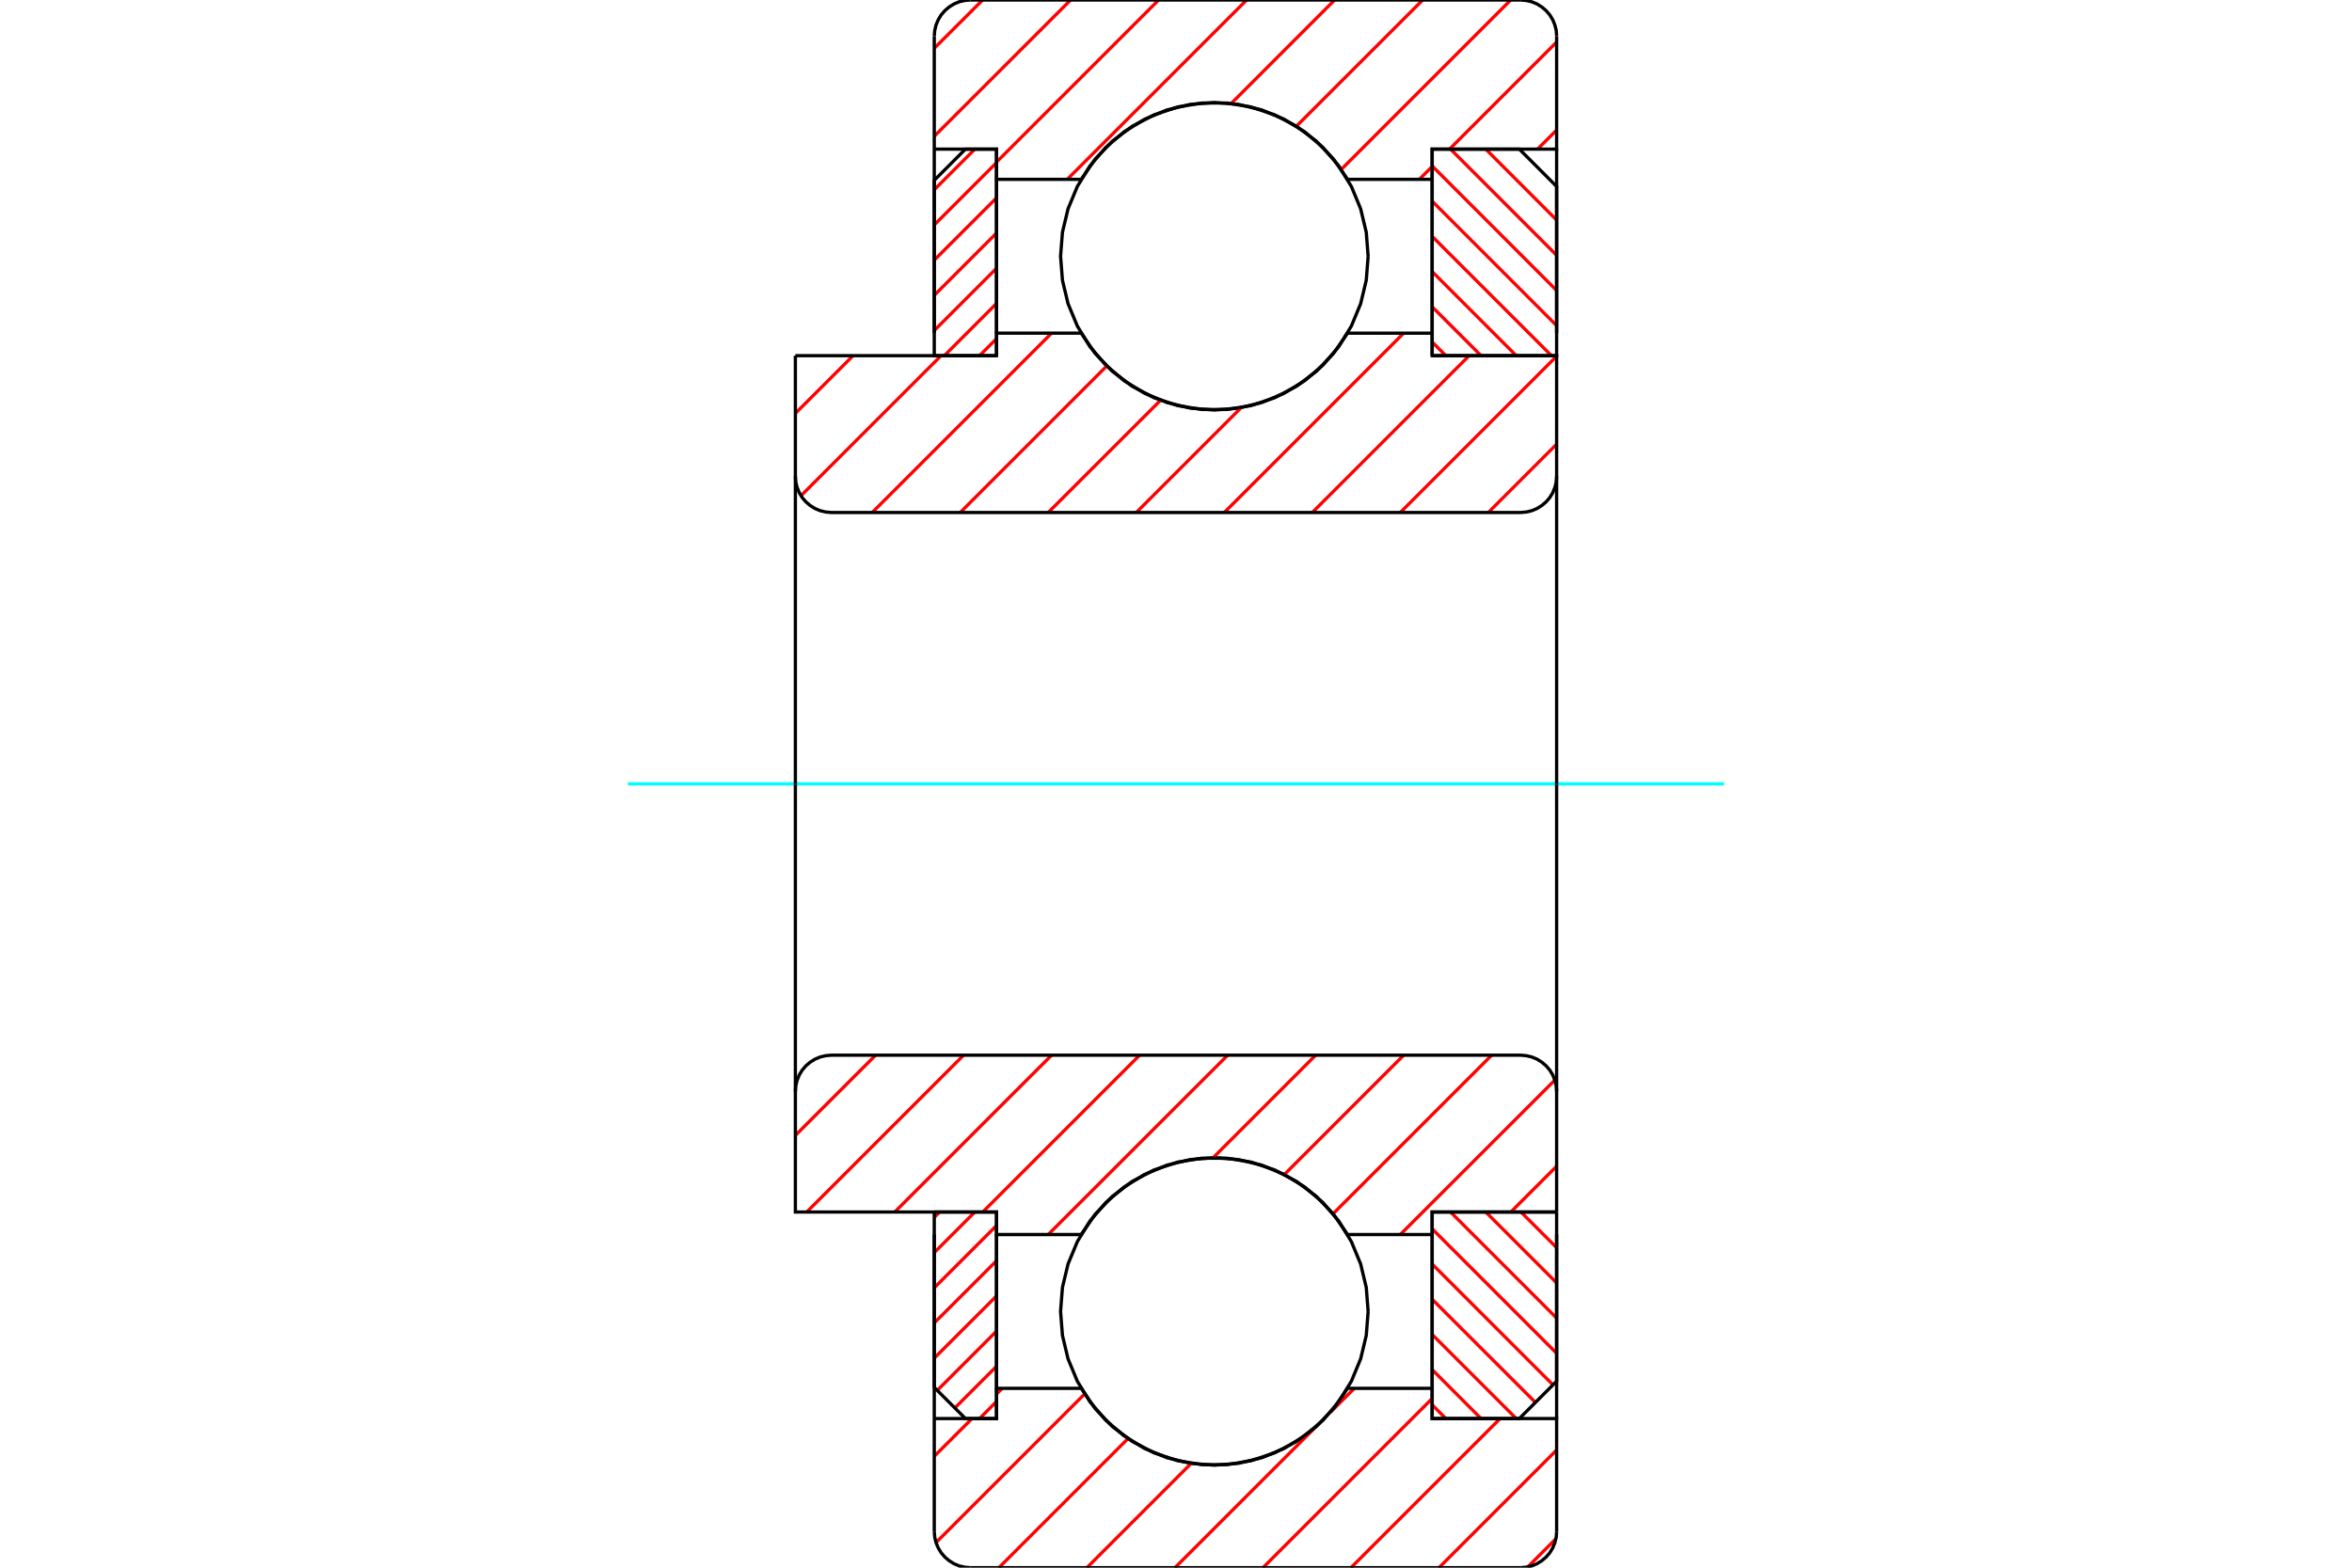 <?xml version="1.0" standalone="no"?>
<!DOCTYPE svg PUBLIC "-//W3C//DTD SVG 1.1//EN"
	"http://www.w3.org/Graphics/SVG/1.1/DTD/svg11.dtd">
<svg xmlns="http://www.w3.org/2000/svg" height="100%" width="100%" viewBox="0 0 36000 24000">
	<rect x="-1800" y="-1200" width="39600" height="26400" style="fill:#FFF"/>
	<g style="fill:none; fill-rule:evenodd" transform="matrix(1 0 0 1 0 0)">
		<g style="fill:none; stroke:#000; stroke-width:50; shape-rendering:geometricPrecision">
		</g>
		<g style="fill:none; stroke:#F00; stroke-width:50; shape-rendering:geometricPrecision">
			<line x1="23819" y1="18555" x2="23826" y2="18563"/>
			<line x1="23280" y1="18555" x2="23826" y2="19101"/>
			<line x1="22741" y1="18555" x2="23826" y2="19640"/>
			<line x1="22202" y1="18555" x2="23826" y2="20179"/>
			<line x1="21921" y1="18813" x2="23826" y2="20718"/>
			<line x1="21921" y1="19352" x2="23770" y2="21201"/>
			<line x1="21921" y1="19891" x2="23501" y2="21470"/>
			<line x1="21921" y1="20430" x2="23208" y2="21717"/>
			<line x1="21921" y1="20968" x2="22669" y2="21717"/>
			<line x1="21921" y1="21507" x2="22130" y2="21717"/>
		</g>
		<g style="fill:none; stroke:#000; stroke-width:50; shape-rendering:geometricPrecision">
			<polyline points="23826,18555 23826,21145 23255,21717 21921,21717 21921,18555 23826,18555"/>
		</g>
		<g style="fill:none; stroke:#0FF; stroke-width:50; shape-rendering:geometricPrecision">
			<line x1="9610" y1="12000" x2="26390" y2="12000"/>
		</g>
		<g style="fill:none; stroke:#F00; stroke-width:50; shape-rendering:geometricPrecision">
			<line x1="22741" y1="2283" x2="23826" y2="3369"/>
			<line x1="22202" y1="2283" x2="23826" y2="3908"/>
			<line x1="21921" y1="2541" x2="23826" y2="4447"/>
			<line x1="21921" y1="3080" x2="23826" y2="4985"/>
			<line x1="21921" y1="3619" x2="23747" y2="5445"/>
			<line x1="21921" y1="4158" x2="23208" y2="5445"/>
			<line x1="21921" y1="4697" x2="22669" y2="5445"/>
			<line x1="21921" y1="5236" x2="22130" y2="5445"/>
		</g>
		<g style="fill:none; stroke:#000; stroke-width:50; shape-rendering:geometricPrecision">
			<polyline points="21921,5445 21921,2283 23255,2283 23826,2855 23826,5445 21921,5445"/>
		</g>
		<g style="fill:none; stroke:#F00; stroke-width:50; shape-rendering:geometricPrecision">
			<line x1="14382" y1="18555" x2="14300" y2="18637"/>
			<line x1="14921" y1="18555" x2="14300" y2="19176"/>
			<line x1="15253" y1="18762" x2="14300" y2="19715"/>
			<line x1="15253" y1="19301" x2="14300" y2="20253"/>
			<line x1="15253" y1="19840" x2="14300" y2="20792"/>
			<line x1="15253" y1="20379" x2="14346" y2="21286"/>
			<line x1="15253" y1="20917" x2="14615" y2="21555"/>
			<line x1="15253" y1="21456" x2="14993" y2="21717"/>
		</g>
		<g style="fill:none; stroke:#000; stroke-width:50; shape-rendering:geometricPrecision">
			<polyline points="14300,18555 14300,21240 14777,21717 15253,21717 15253,18555 14300,18555"/>
		</g>
		<g style="fill:none; stroke:#F00; stroke-width:50; shape-rendering:geometricPrecision">
			<line x1="14921" y1="2283" x2="14300" y2="2904"/>
			<line x1="15253" y1="2490" x2="14300" y2="3443"/>
			<line x1="15253" y1="3029" x2="14300" y2="3982"/>
			<line x1="15253" y1="3568" x2="14300" y2="4521"/>
			<line x1="15253" y1="4107" x2="14300" y2="5060"/>
			<line x1="15253" y1="4646" x2="14454" y2="5445"/>
			<line x1="15253" y1="5185" x2="14993" y2="5445"/>
		</g>
		<g style="fill:none; stroke:#000; stroke-width:50; shape-rendering:geometricPrecision">
			<polyline points="15253,5445 15253,2283 14777,2283 14300,2760 14300,5445 15253,5445"/>
			<polyline points="20941,3923 20912,3555 20826,3196 20684,2854 20491,2540 20251,2259 19971,2019 19656,1826 19314,1684 18955,1598 18587,1569 18219,1598 17860,1684 17518,1826 17204,2019 16923,2259 16683,2540 16490,2854 16348,3196 16262,3555 16233,3923 16262,4291 16348,4650 16490,4992 16683,5307 16923,5587 17204,5827 17518,6020 17860,6162 18219,6248 18587,6277 18955,6248 19314,6162 19656,6020 19971,5827 20251,5587 20491,5307 20684,4992 20826,4650 20912,4291 20941,3923"/>
			<polyline points="20941,20077 20912,19709 20826,19350 20684,19008 20491,18693 20251,18413 19971,18173 19656,17980 19314,17838 18955,17752 18587,17723 18219,17752 17860,17838 17518,17980 17204,18173 16923,18413 16683,18693 16490,19008 16348,19350 16262,19709 16233,20077 16262,20445 16348,20804 16490,21146 16683,21460 16923,21741 17204,21981 17518,22174 17860,22316 18219,22402 18587,22431 18955,22402 19314,22316 19656,22174 19971,21981 20251,21741 20491,21460 20684,21146 20826,20804 20912,20445 20941,20077"/>
		</g>
		<g style="fill:none; stroke:#F00; stroke-width:50; shape-rendering:geometricPrecision">
			<line x1="23815" y1="23557" x2="23384" y2="23989"/>
			<line x1="23826" y1="22199" x2="22025" y2="24000"/>
			<line x1="22961" y1="21717" x2="20678" y2="24000"/>
			<line x1="21921" y1="21410" x2="19331" y2="24000"/>
			<line x1="20730" y1="21254" x2="20362" y2="21622"/>
			<line x1="20124" y1="21860" x2="17984" y2="24000"/>
			<line x1="18233" y1="22403" x2="16636" y2="24000"/>
			<line x1="17265" y1="22024" x2="15289" y2="24000"/>
			<line x1="16602" y1="21340" x2="14327" y2="23615"/>
			<line x1="15341" y1="21254" x2="15253" y2="21342"/>
			<line x1="14878" y1="21717" x2="14300" y2="22294"/>
			<line x1="23826" y1="1991" x2="23534" y2="2283"/>
			<line x1="23826" y1="644" x2="22187" y2="2283"/>
			<line x1="21921" y1="2549" x2="21724" y2="2746"/>
			<line x1="23123" y1="0" x2="20529" y2="2594"/>
			<line x1="21776" y1="0" x2="19842" y2="1933"/>
			<line x1="20428" y1="0" x2="18845" y2="1584"/>
			<line x1="19081" y1="0" x2="16335" y2="2746"/>
			<line x1="17734" y1="0" x2="15253" y2="2481"/>
			<line x1="16387" y1="0" x2="14300" y2="2086"/>
			<line x1="15040" y1="0" x2="14300" y2="739"/>
		</g>
		<g style="fill:none; stroke:#000; stroke-width:50; shape-rendering:geometricPrecision">
			<polyline points="14300,5100 14300,2283 14300,554"/>
			<polyline points="14854,0 14768,7 14683,27 14603,60 14529,106 14463,162 14406,228 14361,302 14327,383 14307,467 14300,554"/>
			<line x1="14854" y1="0" x2="23273" y2="0"/>
			<polyline points="23826,554 23820,467 23799,383 23766,302 23721,228 23664,162 23598,106 23524,60 23444,27 23359,7 23273,0"/>
			<polyline points="23826,554 23826,2283 21921,2283 21921,2746 21921,5100"/>
			<polyline points="21921,2746 20626,2746 20410,2434 20148,2161 19845,1934 19510,1758 19150,1638 18776,1577 18398,1577 18024,1638 17664,1758 17329,1934 17026,2161 16764,2434 16549,2746 15253,2746 15253,5100"/>
			<polyline points="15253,2746 15253,2283 14300,2283"/>
			<line x1="23826" y1="2283" x2="23826" y2="5100"/>
			<line x1="23826" y1="18900" x2="23826" y2="21717"/>
			<polyline points="14300,21717 15253,21717 15253,21254"/>
			<polyline points="15253,18900 15253,21254 16549,21254 16764,21566 17026,21839 17329,22066 17664,22242 18024,22362 18398,22423 18776,22423 19150,22362 19510,22242 19845,22066 20148,21839 20410,21566 20626,21254 21921,21254"/>
			<polyline points="21921,18900 21921,21254 21921,21717 23826,21717 23826,23446"/>
			<polyline points="23273,24000 23359,23993 23444,23973 23524,23940 23598,23894 23664,23838 23721,23772 23766,23698 23799,23617 23820,23533 23826,23446"/>
			<line x1="23273" y1="24000" x2="14854" y2="24000"/>
			<polyline points="14300,23446 14307,23533 14327,23617 14361,23698 14406,23772 14463,23838 14529,23894 14603,23940 14683,23973 14768,23993 14854,24000"/>
			<polyline points="14300,23446 14300,21717 14300,18900"/>
		</g>
		<g style="fill:none; stroke:#F00; stroke-width:50; shape-rendering:geometricPrecision">
			<line x1="23826" y1="17854" x2="23125" y2="18555"/>
			<line x1="23799" y1="16535" x2="21433" y2="18900"/>
			<line x1="22832" y1="16154" x2="20404" y2="18582"/>
			<line x1="21485" y1="16154" x2="19658" y2="17981"/>
			<line x1="20138" y1="16154" x2="18568" y2="17724"/>
			<line x1="18791" y1="16154" x2="16044" y2="18900"/>
			<line x1="17443" y1="16154" x2="15042" y2="18555"/>
			<line x1="16096" y1="16154" x2="13695" y2="18555"/>
			<line x1="14749" y1="16154" x2="12348" y2="18555"/>
			<line x1="13402" y1="16154" x2="12174" y2="17382"/>
		</g>
		<g style="fill:none; stroke:#000; stroke-width:50; shape-rendering:geometricPrecision">
			<line x1="23826" y1="12000" x2="23826" y2="18555"/>
			<polyline points="23826,16708 23820,16621 23799,16537 23766,16456 23721,16382 23664,16316 23598,16260 23524,16214 23444,16181 23359,16161 23273,16154 12727,16154 12641,16161 12556,16181 12476,16214 12402,16260 12336,16316 12279,16382 12234,16456 12201,16537 12180,16621 12174,16708 12174,18555 15253,18555 15253,18900 16549,18900"/>
			<polyline points="20626,18900 20410,18588 20148,18315 19845,18087 19510,17911 19150,17791 18776,17731 18398,17731 18024,17791 17664,17911 17329,18087 17026,18315 16764,18588 16549,18900"/>
			<polyline points="20626,18900 21921,18900 21921,18555 23826,18555"/>
			<line x1="12174" y1="12000" x2="12174" y2="16708"/>
		</g>
		<g style="fill:none; stroke:#F00; stroke-width:50; shape-rendering:geometricPrecision">
			<line x1="23826" y1="6800" x2="22780" y2="7846"/>
			<line x1="23826" y1="5453" x2="21433" y2="7846"/>
			<line x1="22487" y1="5445" x2="20086" y2="7846"/>
			<line x1="21485" y1="5100" x2="18739" y2="7846"/>
			<line x1="18998" y1="6240" x2="17392" y2="7846"/>
			<line x1="17763" y1="6128" x2="16044" y2="7846"/>
			<line x1="16940" y1="5603" x2="14697" y2="7846"/>
			<line x1="16096" y1="5100" x2="13350" y2="7846"/>
			<line x1="14404" y1="5445" x2="12260" y2="7589"/>
			<line x1="13057" y1="5445" x2="12174" y2="6328"/>
		</g>
		<g style="fill:none; stroke:#000; stroke-width:50; shape-rendering:geometricPrecision">
			<line x1="12174" y1="12000" x2="12174" y2="5445"/>
			<polyline points="12174,7292 12180,7379 12201,7463 12234,7544 12279,7618 12336,7684 12402,7740 12476,7786 12556,7819 12641,7839 12727,7846 23273,7846 23359,7839 23444,7819 23524,7786 23598,7740 23664,7684 23721,7618 23766,7544 23799,7463 23820,7379 23826,7292 23826,5445 21921,5445 21921,5100 20626,5100"/>
			<polyline points="16549,5100 16764,5412 17026,5685 17329,5913 17664,6089 18024,6209 18398,6269 18776,6269 19150,6209 19510,6089 19845,5913 20148,5685 20410,5412 20626,5100"/>
			<polyline points="16549,5100 15253,5100 15253,5445 12174,5445"/>
			<line x1="23826" y1="12000" x2="23826" y2="7292"/>
		</g>
	</g>
</svg>
